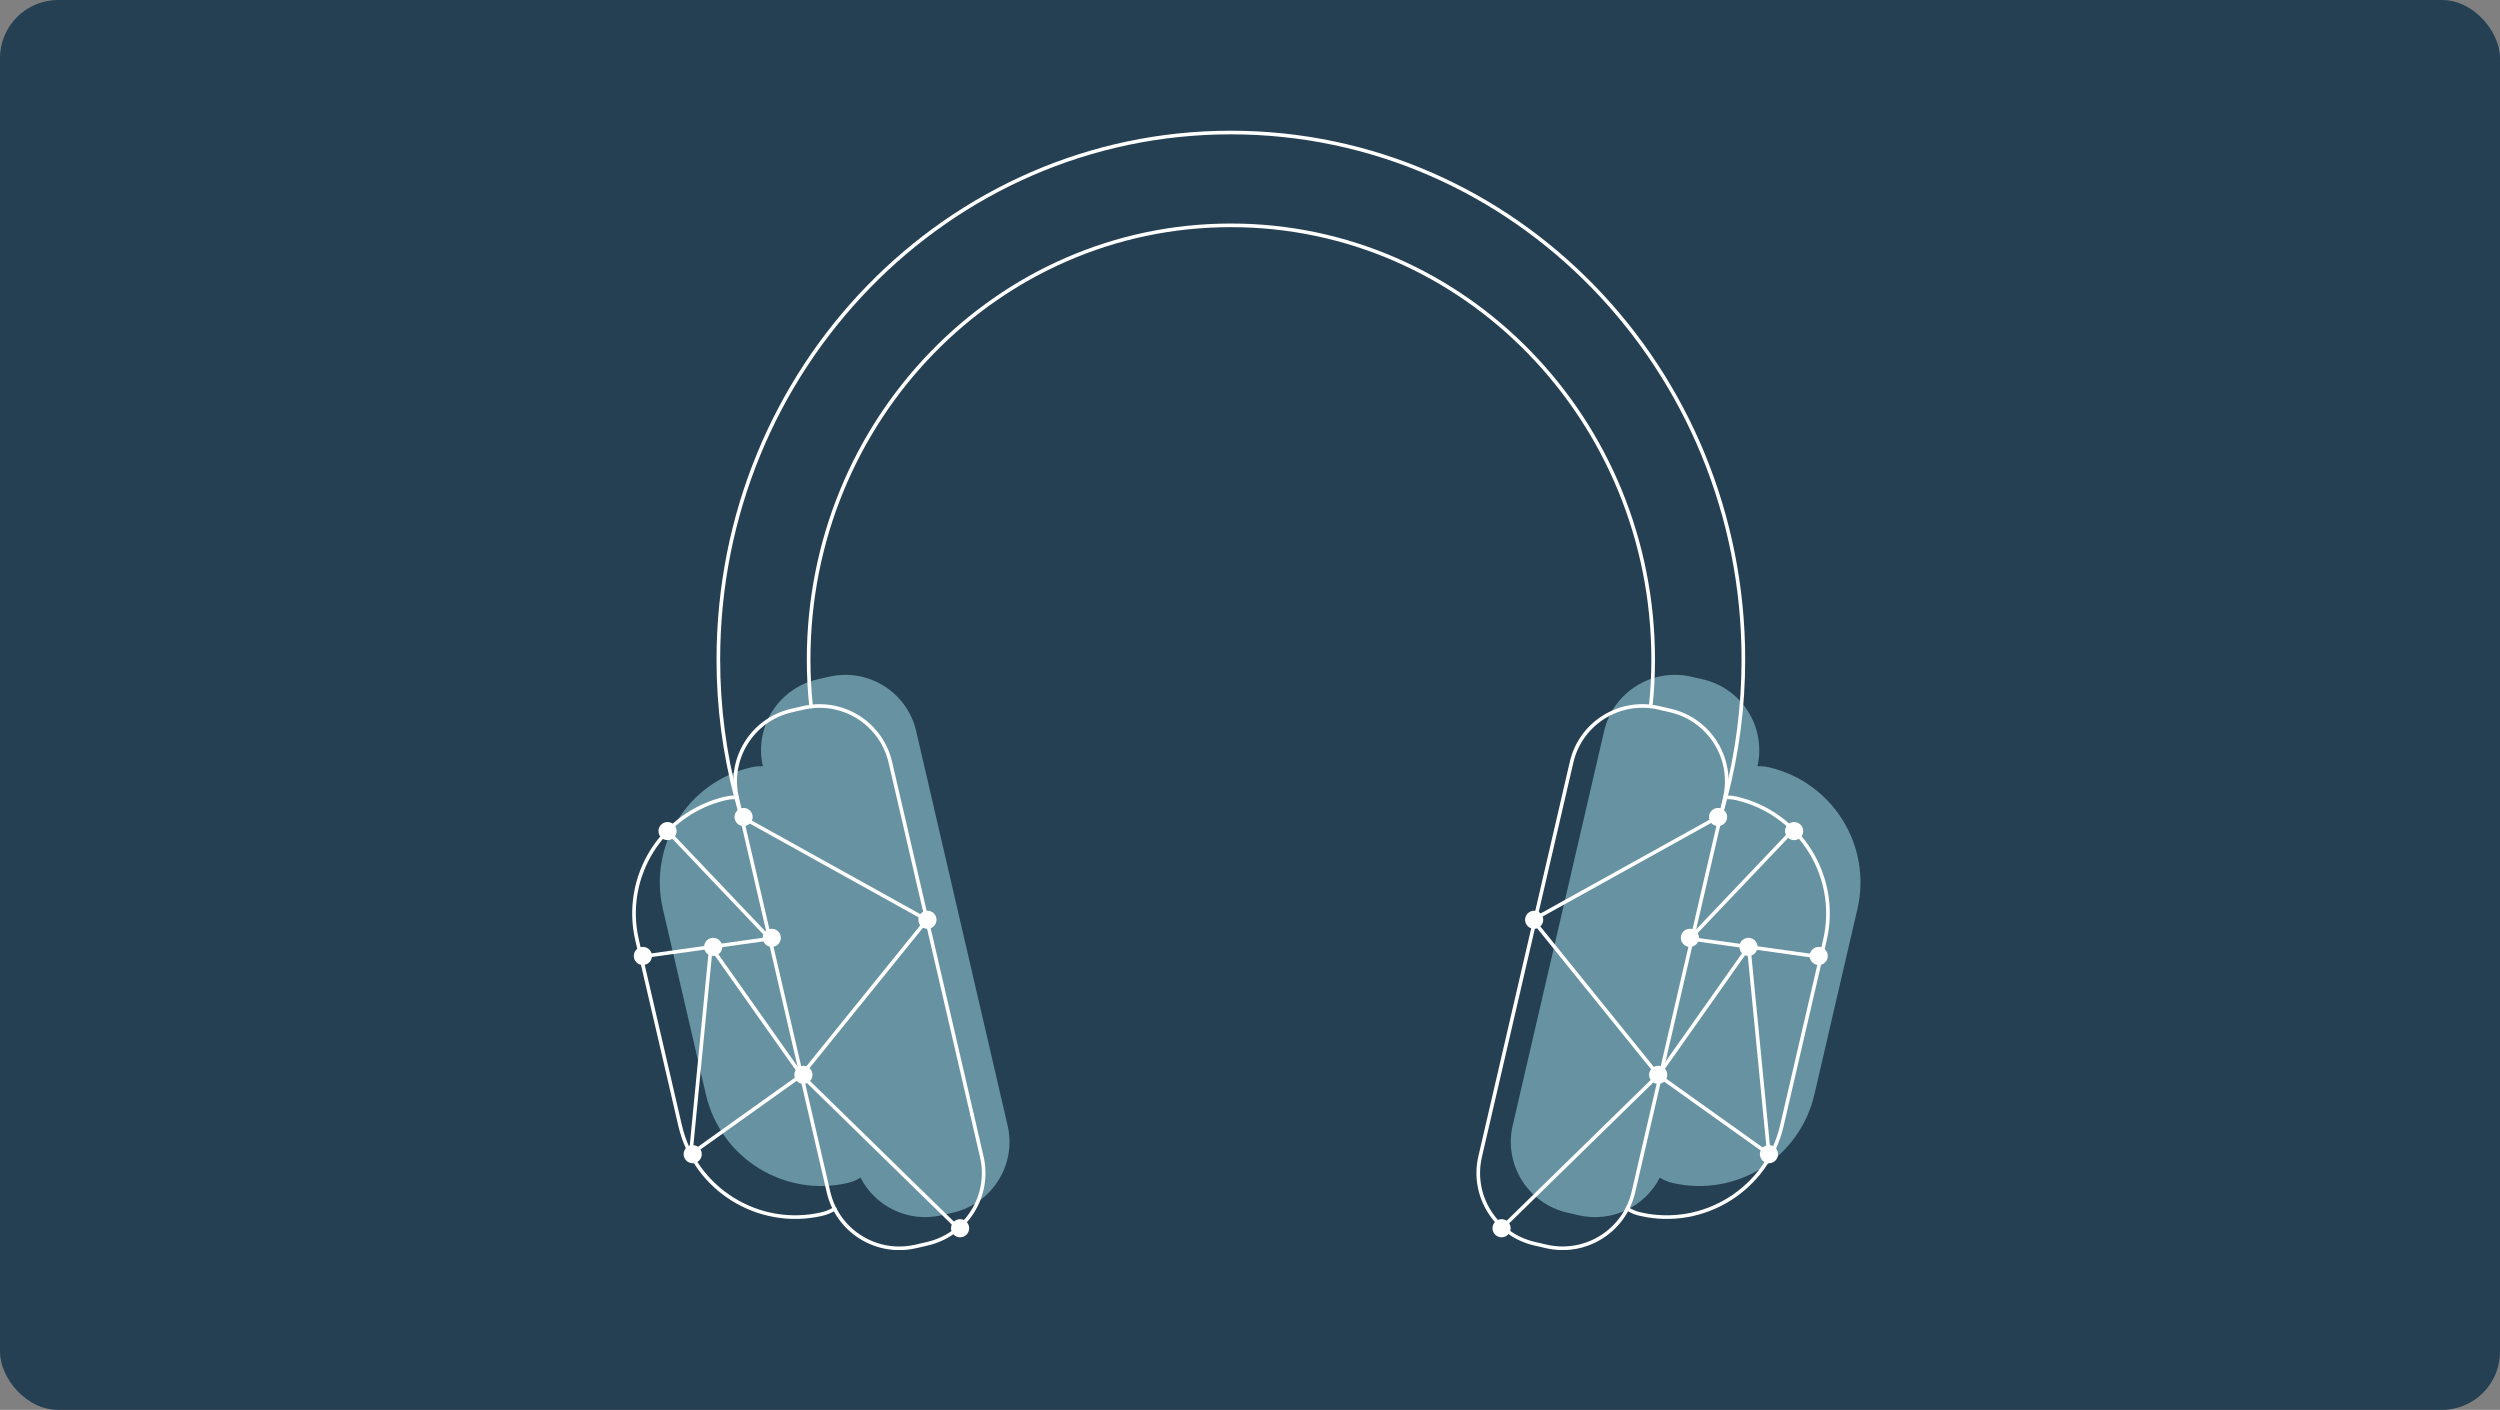 <?xml version="1.0" encoding="UTF-8"?>
<svg xmlns="http://www.w3.org/2000/svg" width="344" height="194" viewBox="0 0 344 194" fill="none">
  <rect x="0" y="0" width="344" height="194" fill="#808080" stroke="none"/>
  <rect width="344" height="194" rx="8" fill="#254053"></rect>
  <g clip-path="url(#clip0_691_962)">
    <path d="M255.583 125.068L249.661 150.607C247.636 159.353 238.894 164.803 230.134 162.772C229.5 162.631 228.913 162.376 228.393 162.036C226.359 166.021 221.808 168.269 217.238 167.221L215.63 166.852C210.256 165.606 206.898 160.241 208.146 154.867L220.729 100.596C221.969 95.222 227.343 91.878 232.726 93.116L234.334 93.484C239.699 94.731 243.057 100.086 241.818 105.451C241.941 105.432 242.064 105.432 242.187 105.432C242.584 105.432 242.981 105.479 243.388 105.574C252.149 107.604 257.608 116.331 255.583 125.068Z" fill="#6792A1"></path>
    <path d="M91.21 125.068L97.132 150.607C99.157 159.353 107.899 164.803 116.66 162.772C117.294 162.631 117.88 162.376 118.401 162.036C120.435 166.021 124.985 168.269 129.555 167.221L131.163 166.852C136.537 165.606 139.896 160.241 138.647 154.867L126.064 100.596C124.824 95.222 119.451 91.878 114.067 93.116L112.459 93.484C107.095 94.731 103.736 100.086 104.975 105.451C104.852 105.432 104.73 105.432 104.607 105.432C104.209 105.432 103.812 105.479 103.405 105.574C94.644 107.604 89.185 116.331 91.21 125.068Z" fill="#6792A1"></path>
    <path d="M133.776 153.384H133.766" stroke="white" stroke-width="0.5" stroke-linecap="round" stroke-linejoin="round"></path>
    <path d="M102.052 112.421L102.014 112.298C101.749 111.458 101.513 110.579 101.286 109.72C99.696 103.675 98.845 97.319 98.845 90.754C98.845 50.708 130.416 18.236 169.366 18.236C208.317 18.236 239.888 50.708 239.888 90.754C239.888 97.319 239.036 103.675 237.447 109.72C237.267 110.419 237.078 111.108 236.87 111.798V111.826" stroke="white" stroke-width="0.5" stroke-linecap="round" stroke-linejoin="round"></path>
    <path d="M111.608 97.215C111.381 95.09 111.268 92.936 111.268 90.754C111.268 57.754 137.276 31.006 169.367 31.006C201.458 31.006 227.476 57.754 227.476 90.754C227.476 92.936 227.362 95.09 227.135 97.205" stroke="white" stroke-width="0.5" stroke-linecap="round" stroke-linejoin="round"></path>
    <path d="M110.513 97.405L108.909 97.776C103.528 99.019 100.175 104.381 101.421 109.753L114.004 164.034C115.249 169.406 120.62 172.753 126.001 171.51L127.605 171.139C132.985 169.896 136.338 164.534 135.093 159.162L122.51 104.881C121.265 99.509 115.893 96.162 110.513 97.405Z" stroke="white" stroke-width="0.5" stroke-linecap="round" stroke-linejoin="round"></path>
    <path d="M114.853 166.314C114.332 166.654 113.746 166.909 113.112 167.051C104.351 169.082 95.609 163.632 93.585 154.886L87.662 129.347C85.637 120.61 91.096 111.883 99.857 109.852C100.264 109.758 100.661 109.711 101.059 109.711C101.182 109.711 101.305 109.711 101.428 109.729" stroke="white" stroke-width="0.5" stroke-linecap="round" stroke-linejoin="round"></path>
    <path d="M211.156 171.133L212.76 171.504C218.141 172.747 223.512 169.4 224.758 164.028L237.341 109.747C238.586 104.375 235.233 99.013 229.852 97.77L228.249 97.399C222.868 96.156 217.497 99.503 216.251 104.875L203.668 159.156C202.423 164.528 205.776 169.89 211.156 171.133Z" stroke="white" stroke-width="0.5" stroke-linecap="round" stroke-linejoin="round"></path>
    <path d="M237.343 109.729C237.466 109.711 237.589 109.711 237.712 109.711C238.109 109.711 238.507 109.758 238.913 109.852C247.674 111.883 253.133 120.61 251.109 129.347L245.186 154.886C243.161 163.632 234.42 169.082 225.659 167.051C225.025 166.909 224.438 166.654 223.918 166.314" stroke="white" stroke-width="0.5" stroke-linecap="round" stroke-linejoin="round"></path>
    <path d="M102.053 112.421L127.55 126.579L110.284 147.944L131.836 169.006" stroke="white" stroke-width="0.5" stroke-linecap="round" stroke-linejoin="round"></path>
    <path d="M88.192 131.642L105.922 129.158L91.854 114.357" stroke="white" stroke-width="0.5" stroke-linecap="round" stroke-linejoin="round"></path>
    <path d="M110.283 147.944L95.042 158.815L97.823 130.291L110.283 147.944Z" stroke="white" stroke-width="0.5" stroke-linecap="round" stroke-linejoin="round"></path>
    <path d="M236.407 112.421L210.9 126.579L228.166 147.944L206.614 169.006" stroke="white" stroke-width="0.5" stroke-linecap="round" stroke-linejoin="round"></path>
    <path d="M250.257 131.642L232.527 129.158L246.596 114.357" stroke="white" stroke-width="0.5" stroke-linecap="round" stroke-linejoin="round"></path>
    <path d="M228.166 147.944L243.408 158.815L240.626 130.291L228.166 147.944Z" stroke="white" stroke-width="0.5" stroke-linecap="round" stroke-linejoin="round"></path>
    <path d="M240.589 131.538C241.278 131.538 241.838 130.98 241.838 130.291C241.838 129.602 241.278 129.044 240.589 129.044C239.899 129.044 239.34 129.602 239.34 130.291C239.34 130.98 239.899 131.538 240.589 131.538Z" fill="white"></path>
    <path d="M232.527 130.291C233.217 130.291 233.776 129.733 233.776 129.044C233.776 128.356 233.217 127.798 232.527 127.798C231.837 127.798 231.278 128.356 231.278 129.044C231.278 129.733 231.837 130.291 232.527 130.291Z" fill="white"></path>
    <path d="M211.098 127.807C211.788 127.807 212.347 127.249 212.347 126.56C212.347 125.872 211.788 125.314 211.098 125.314C210.409 125.314 209.85 125.872 209.85 126.56C209.85 127.249 210.409 127.807 211.098 127.807Z" fill="white"></path>
    <path d="M206.614 170.253C207.304 170.253 207.863 169.695 207.863 169.006C207.863 168.317 207.304 167.759 206.614 167.759C205.924 167.759 205.365 168.317 205.365 169.006C205.365 169.695 205.924 170.253 206.614 170.253Z" fill="white"></path>
    <path d="M228.166 149.143C228.856 149.143 229.415 148.585 229.415 147.897C229.415 147.208 228.856 146.65 228.166 146.65C227.476 146.65 226.917 147.208 226.917 147.897C226.917 148.585 227.476 149.143 228.166 149.143Z" fill="white"></path>
    <path d="M243.408 160.062C244.098 160.062 244.657 159.503 244.657 158.815C244.657 158.126 244.098 157.568 243.408 157.568C242.718 157.568 242.159 158.126 242.159 158.815C242.159 159.503 242.718 160.062 243.408 160.062Z" fill="white"></path>
    <path d="M250.258 132.784C250.947 132.784 251.506 132.226 251.506 131.538C251.506 130.849 250.947 130.291 250.258 130.291C249.568 130.291 249.009 130.849 249.009 131.538C249.009 132.226 249.568 132.784 250.258 132.784Z" fill="white"></path>
    <path d="M246.87 115.604C247.56 115.604 248.119 115.046 248.119 114.357C248.119 113.669 247.56 113.111 246.87 113.111C246.18 113.111 245.621 113.669 245.621 114.357C245.621 115.046 246.18 115.604 246.87 115.604Z" fill="white"></path>
    <path d="M236.406 113.668C237.096 113.668 237.655 113.11 237.655 112.421C237.655 111.733 237.096 111.174 236.406 111.174C235.716 111.174 235.157 111.733 235.157 112.421C235.157 113.11 235.716 113.668 236.406 113.668Z" fill="white"></path>
    <path d="M98.136 131.538C98.825 131.538 99.384 130.98 99.384 130.291C99.384 129.602 98.825 129.044 98.136 129.044C97.446 129.044 96.887 129.602 96.887 130.291C96.887 130.98 97.446 131.538 98.136 131.538Z" fill="white"></path>
    <path d="M106.196 130.291C106.886 130.291 107.445 129.733 107.445 129.044C107.445 128.356 106.886 127.798 106.196 127.798C105.506 127.798 104.947 128.356 104.947 129.044C104.947 129.733 105.506 130.291 106.196 130.291Z" fill="white"></path>
    <path d="M127.616 127.807C128.306 127.807 128.865 127.249 128.865 126.56C128.865 125.872 128.306 125.314 127.616 125.314C126.926 125.314 126.367 125.872 126.367 126.56C126.367 127.249 126.926 127.807 127.616 127.807Z" fill="white"></path>
    <path d="M132.109 170.253C132.799 170.253 133.358 169.695 133.358 169.006C133.358 168.317 132.799 167.759 132.109 167.759C131.419 167.759 130.86 168.317 130.86 169.006C130.86 169.695 131.419 170.253 132.109 170.253Z" fill="white"></path>
    <path d="M110.549 149.143C111.238 149.143 111.797 148.585 111.797 147.897C111.797 147.208 111.238 146.65 110.549 146.65C109.859 146.65 109.3 147.208 109.3 147.897C109.3 148.585 109.859 149.143 110.549 149.143Z" fill="white"></path>
    <path d="M95.316 160.062C96.006 160.062 96.565 159.503 96.565 158.815C96.565 158.126 96.006 157.568 95.316 157.568C94.626 157.568 94.067 158.126 94.067 158.815C94.067 159.503 94.626 160.062 95.316 160.062Z" fill="white"></path>
    <path d="M88.457 132.784C89.147 132.784 89.706 132.226 89.706 131.538C89.706 130.849 89.147 130.291 88.457 130.291C87.767 130.291 87.208 130.849 87.208 131.538C87.208 132.226 87.767 132.784 88.457 132.784Z" fill="white"></path>
    <path d="M91.853 115.604C92.543 115.604 93.102 115.046 93.102 114.357C93.102 113.669 92.543 113.111 91.853 113.111C91.164 113.111 90.605 113.669 90.605 114.357C90.605 115.046 91.164 115.604 91.853 115.604Z" fill="white"></path>
    <path d="M102.317 113.668C103.007 113.668 103.566 113.11 103.566 112.421C103.566 111.733 103.007 111.174 102.317 111.174C101.627 111.174 101.068 111.733 101.068 112.421C101.068 113.11 101.627 113.668 102.317 113.668Z" fill="white"></path>
  </g>
  <defs>
    <clipPath id="clip0_691_962">
      <rect width="169" height="154" fill="white" transform="translate(87 18)"></rect>
    </clipPath>
  </defs>
</svg>
